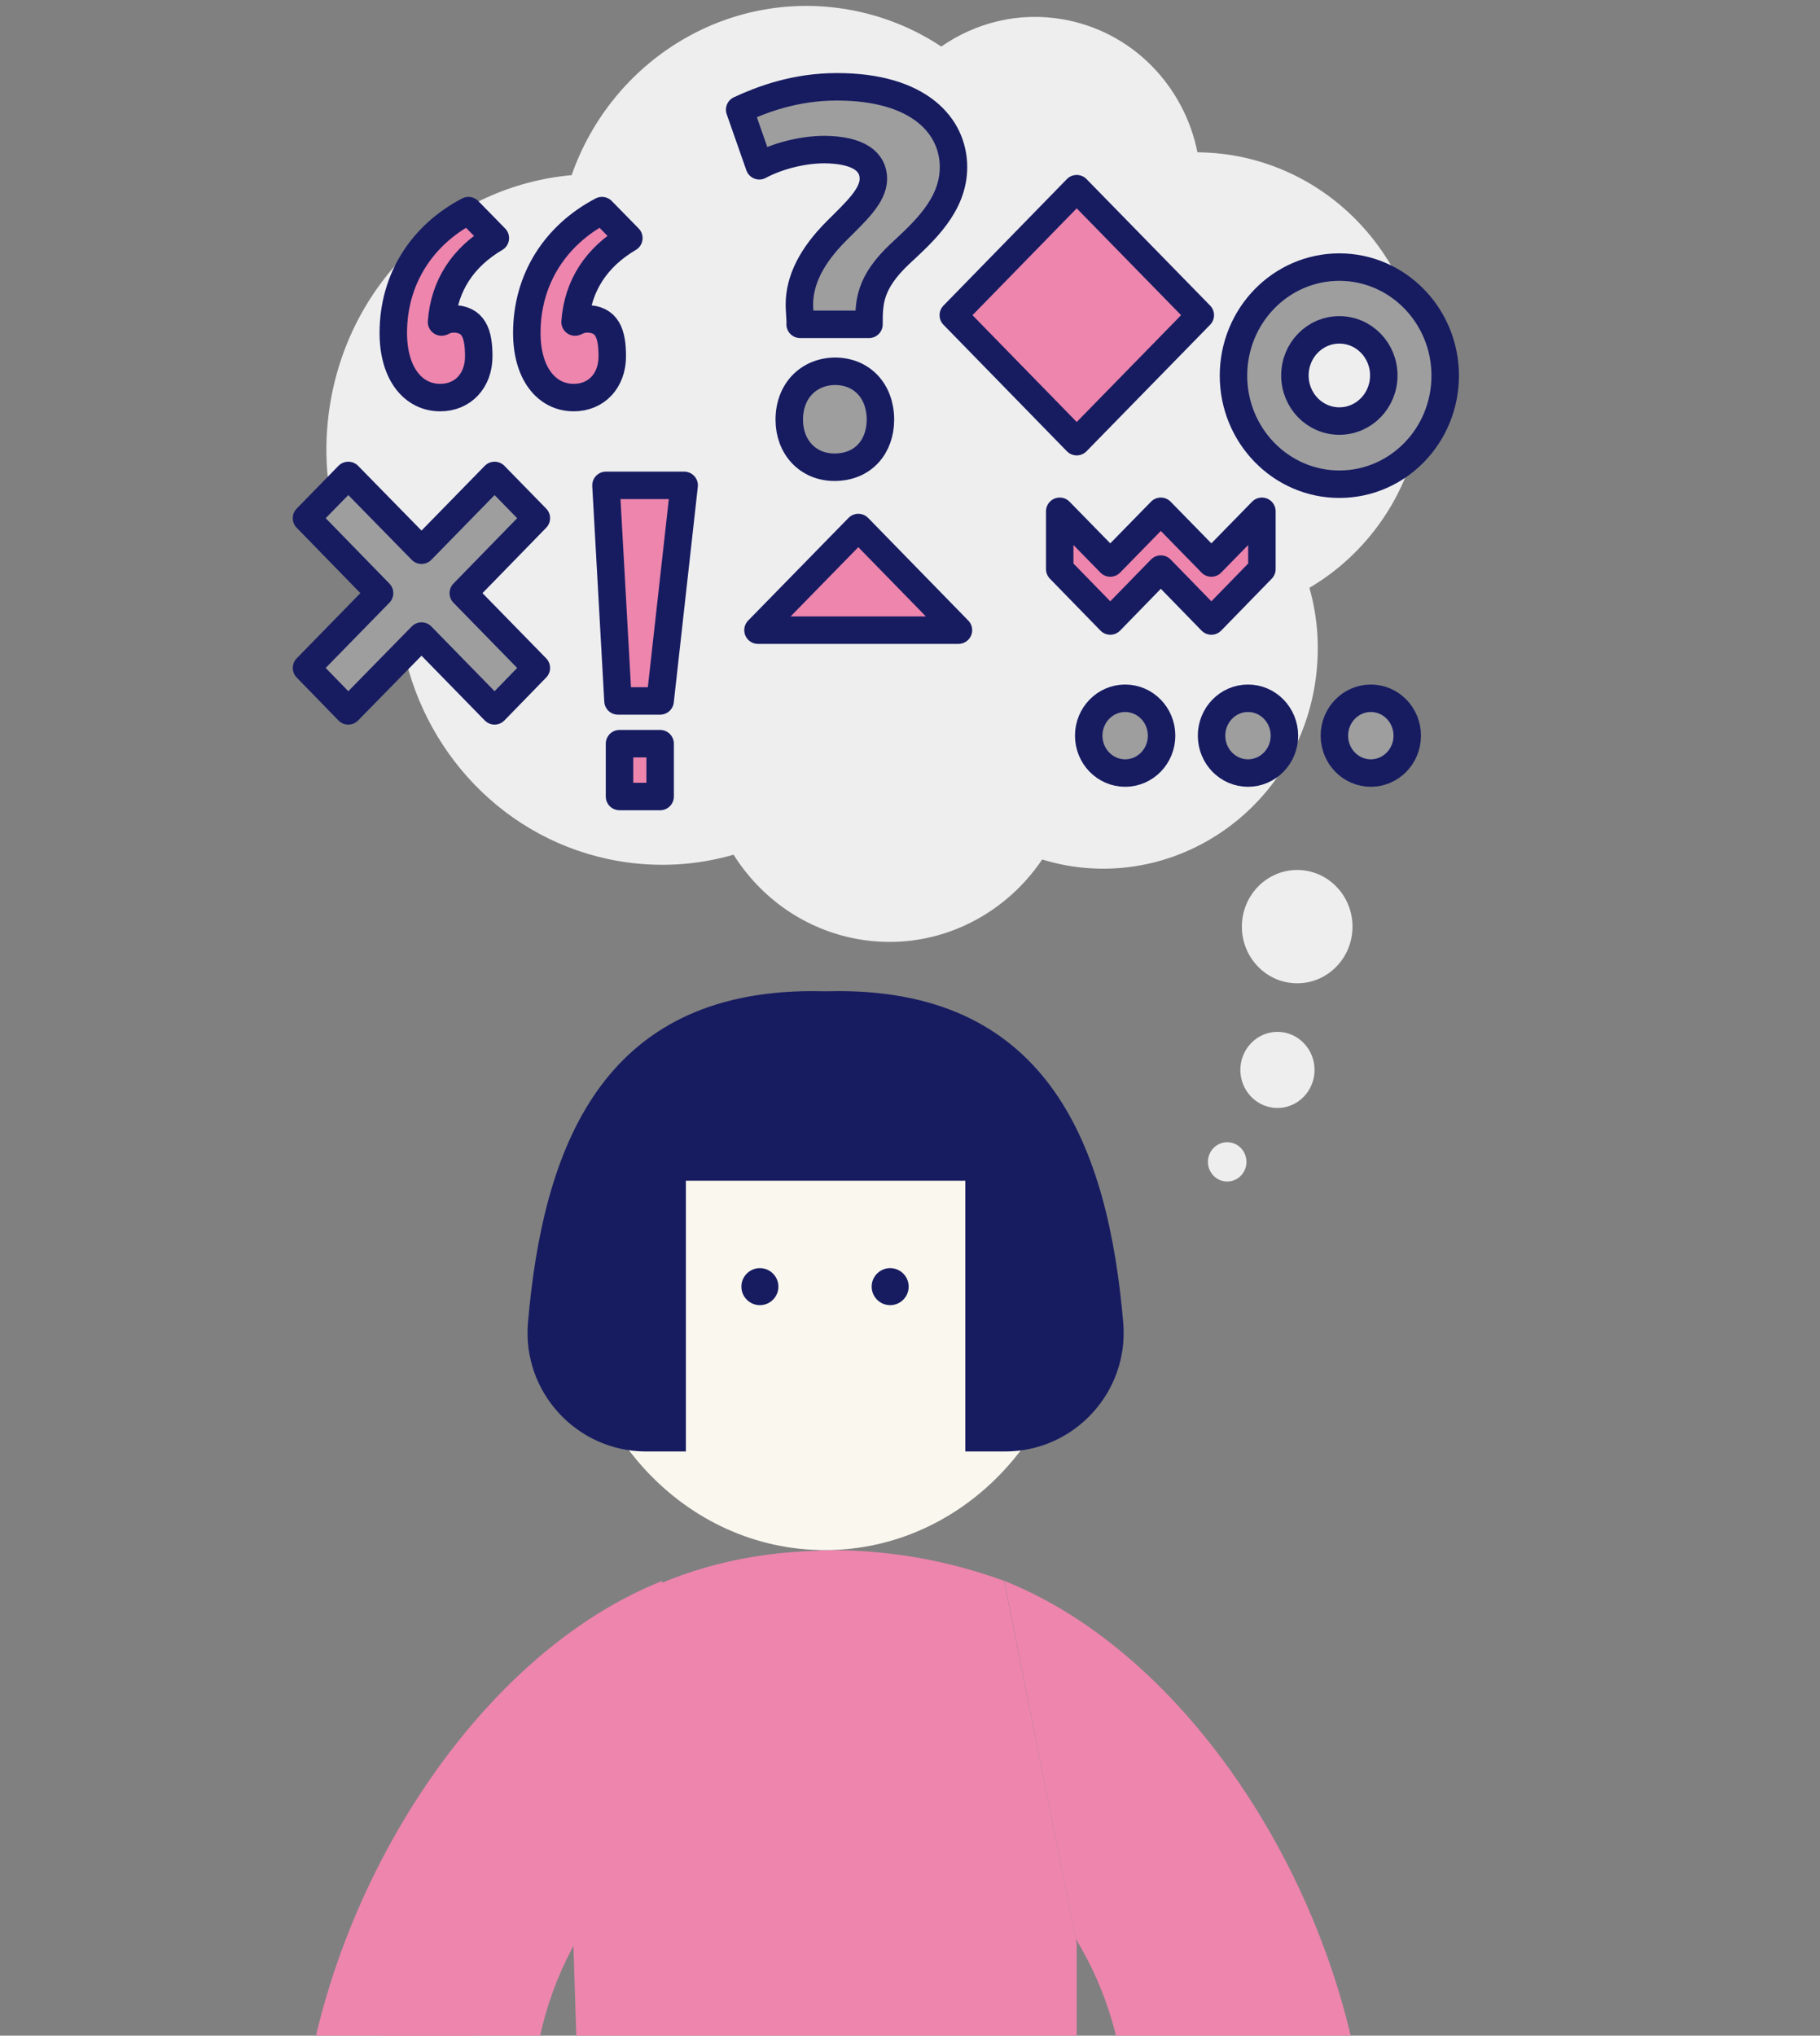 <?xml version="1.0" encoding="UTF-8"?>
<svg id="_レイヤー_2" data-name="レイヤー 2" xmlns="http://www.w3.org/2000/svg" xmlns:xlink="http://www.w3.org/1999/xlink" viewBox="0 0 95.42 106.7">
  <rect x="0" y="0" width="95.42" height="106.7" fill="#808080" stroke="none"/>
  <defs>
    <style>
      .cls-1 {
        clip-path: url(#clippath);
      }

      .cls-2, .cls-3, .cls-4, .cls-5, .cls-6, .cls-7 {
        stroke-width: 0px;
      }

      .cls-2, .cls-8 {
        fill: none;
      }

      .cls-3, .cls-9 {
        fill: #ed85ad;
      }

      .cls-4 {
        fill: #f9f7ee;
      }

      .cls-5 {
        fill: #eeeeef;
      }

      .cls-6 {
        fill: #171c61;
      }

      .cls-8, .cls-10, .cls-9 {
        stroke: #171c61;
        stroke-linecap: round;
        stroke-linejoin: round;
        stroke-width: 1.44px;
      }

      .cls-10, .cls-7 {
        fill: #9e9e9f;
      }
    </style>
    <clipPath id="clippath">
      <rect class="cls-2" width="95.42" height="106.7"/>
    </clipPath>
  </defs>
  <g id="_レイアウト" data-name="レイアウト">
    <path class="cls-5" d="M74.47,22.25c1.1-6.66-3.28-12.97-9.79-14.1-.64-.11-1.27-.16-1.9-.17-.7-3.49-3.42-6.34-7.07-6.97-2.31-.4-4.56.18-6.36,1.43-1.43-.95-3.09-1.63-4.88-1.94-6.35-1.1-12.4,2.68-14.5,8.68-6.24.56-11.57,5.36-12.66,11.98-.77,4.69.76,9.24,3.76,12.43.99,5.75,5.4,10.51,11.34,11.54,2.09.36,4.15.22,6.05-.33,1.43,2.27,3.75,3.94,6.55,4.43,3.85.67,7.55-1.09,9.63-4.18.43.13.87.24,1.32.32,6.12,1.06,11.93-3.17,12.97-9.44.29-1.77.18-3.51-.28-5.12,2.98-1.75,5.2-4.81,5.82-8.56Z"/>
    <g>
      <ellipse class="cls-5" cx="68.01" cy="48.57" rx="2.9" ry="2.97"/>
      <path class="cls-5" d="M65.6,54.67c.76-.78,1.99-.78,2.75,0,.76.78.76,2.04,0,2.82-.76.78-1.99.78-2.75,0-.76-.78-.76-2.04,0-2.82Z"/>
      <ellipse class="cls-5" cx="64.34" cy="60.9" rx="1.01" ry="1.03"/>
    </g>
    <g>
      <g>
        <polygon class="cls-9" points="31.77 25.44 35.87 25.44 34.61 36.74 32.4 36.74 31.77 25.44"/>
        <rect class="cls-9" x="32.48" y="38.98" width="2.13" height="2.77"/>
      </g>
      <g>
        <polygon class="cls-7" points="28.12 27.16 25.93 24.92 22.1 28.84 18.26 24.92 16.07 27.16 19.9 31.09 16.07 35.01 18.26 37.26 22.1 33.34 25.93 37.26 28.12 35.01 24.29 31.09 28.12 27.16"/>
        <polygon class="cls-8" points="28.12 27.16 25.93 24.92 22.1 28.84 18.26 24.92 16.07 27.16 19.9 31.09 16.07 35.01 18.26 37.26 22.1 33.34 25.93 37.26 28.12 35.01 24.29 31.09 28.12 27.16"/>
      </g>
      <path class="cls-10" d="M70.22,14c-3.07,0-5.55,2.55-5.55,5.69s2.49,5.69,5.55,5.69c3.07,0,5.55-2.55,5.55-5.69,0-3.14-2.49-5.69-5.55-5.69ZM70.22,22.07c-1.29,0-2.33-1.07-2.33-2.39s1.04-2.39,2.33-2.39c1.29,0,2.33,1.07,2.33,2.39,0,1.32-1.04,2.39-2.33,2.39Z"/>
      <g>
        <ellipse class="cls-10" cx="58.99" cy="38.56" rx="1.91" ry="1.96"/>
        <ellipse class="cls-10" cx="65.43" cy="38.56" rx="1.91" ry="1.96"/>
        <ellipse class="cls-10" cx="71.87" cy="38.56" rx="1.91" ry="1.96"/>
      </g>
      <polygon class="cls-9" points="39.74 33.03 45 27.65 50.25 33.03 39.74 33.03"/>
      <g>
        <path class="cls-9" d="M23.72,16.72c-.24,0-.34.06-.57.16.14-1.93,1.14-3.41,2.82-4.4l-1.41-1.44c-2.46,1.29-3.94,3.61-3.94,6.41,0,2.13,1.04,3.39,2.46,3.39,1.2,0,2.02-.9,2.02-2.16,0-1.2-.26-1.97-1.38-1.97Z"/>
        <path class="cls-9" d="M30.72,16.72c-.24,0-.34.06-.57.16.14-1.93,1.14-3.41,2.82-4.4l-1.41-1.44c-2.46,1.29-3.94,3.61-3.94,6.41,0,2.13,1.04,3.39,2.46,3.39,1.2,0,2.02-.9,2.02-2.16,0-1.2-.26-1.97-1.38-1.97Z"/>
      </g>
      <g>
        <path class="cls-10" d="M41.96,16.99c0-.14-.05-.85-.05-1.01,0-1.3.64-2.57,1.95-3.88,1.01-1.01,1.93-1.84,1.93-2.73s-.76-1.51-2.55-1.53c-1.29,0-2.6.4-3.43.85l-1.03-2.94c1.17-.54,2.9-1.2,5.1-1.2,4.34,0,6.11,2.07,6.11,4.21,0,2.02-1.59,3.41-2.8,4.54-1.63,1.53-1.63,2.57-1.63,3.7h-3.61Z"/>
        <path class="cls-10" d="M41.38,22c0-1.51,1.01-2.52,2.39-2.54,1.42,0,2.39,1.04,2.39,2.54,0,1.37-.87,2.49-2.41,2.49-1.4,0-2.37-1.06-2.37-2.49Z"/>
      </g>
      <polygon class="cls-9" points="62.93 16.52 56.45 23.15 49.98 16.52 56.45 9.89 62.93 16.52"/>
      <polygon class="cls-9" points="55.56 26.8 58.21 29.51 60.86 26.8 63.51 29.51 66.16 26.8 66.16 29.83 63.51 32.55 60.86 29.83 58.21 32.55 55.56 29.83 55.56 26.8"/>
    </g>
    <g class="cls-1">
      <g>
        <path class="cls-3" d="M52.7,83.15l-.06-.29c-2.85-1.04-5.91-1.61-9.1-1.61-.1,0-.2.01-.29.02-.1,0-.2-.02-.29-.02l.02.03c-15.23.33-23.13,13.64-23.13,29.97l10.21-9.36.97,30.33h25.42v-30.33"/>
        <path class="cls-4" d="M43.25,81.25c7.29,0,13.21-6.31,13.21-14.1s-5.91-14.1-13.21-14.1c-7.29,0-13.21,6.31-13.21,14.1s5.91,14.1,13.21,14.1Z"/>
        <g>
          <circle class="cls-6" cx="46.67" cy="67.44" r=".97"/>
          <circle class="cls-6" cx="39.84" cy="67.44" r=".97"/>
        </g>
        <path class="cls-6" d="M52.69,76.08h-2.08s0-14.2,0-14.2h-20.03s3.4-9.93,13.39-9.93c11.04,0,14.13,8.2,14.92,17.38.31,3.63-2.56,6.75-6.2,6.75Z"/>
        <path class="cls-6" d="M33.88,76.08h2.08s0-14.2,0-14.2h20.03s-3.4-9.93-13.39-9.93c-11.04,0-14.13,8.2-14.92,17.38-.31,3.63,2.56,6.75,6.2,6.75Z"/>
        <path class="cls-3" d="M56.39,101.61c1.65,2.7,2.63,5.9,2.63,9.36l-7.65,13.44,9.83,6.86,10.55-16.85c0-12.88-8.4-27.31-19.1-31.56"/>
        <path class="cls-3" d="M30.54,101.17c-1.65,2.7-2.63,5.9-2.63,9.36l8.1,13.88-9.83,6.86-10.55-16.85c0-12.88,8.4-27.31,19.1-31.56"/>
      </g>
    </g>
  </g>
</svg>